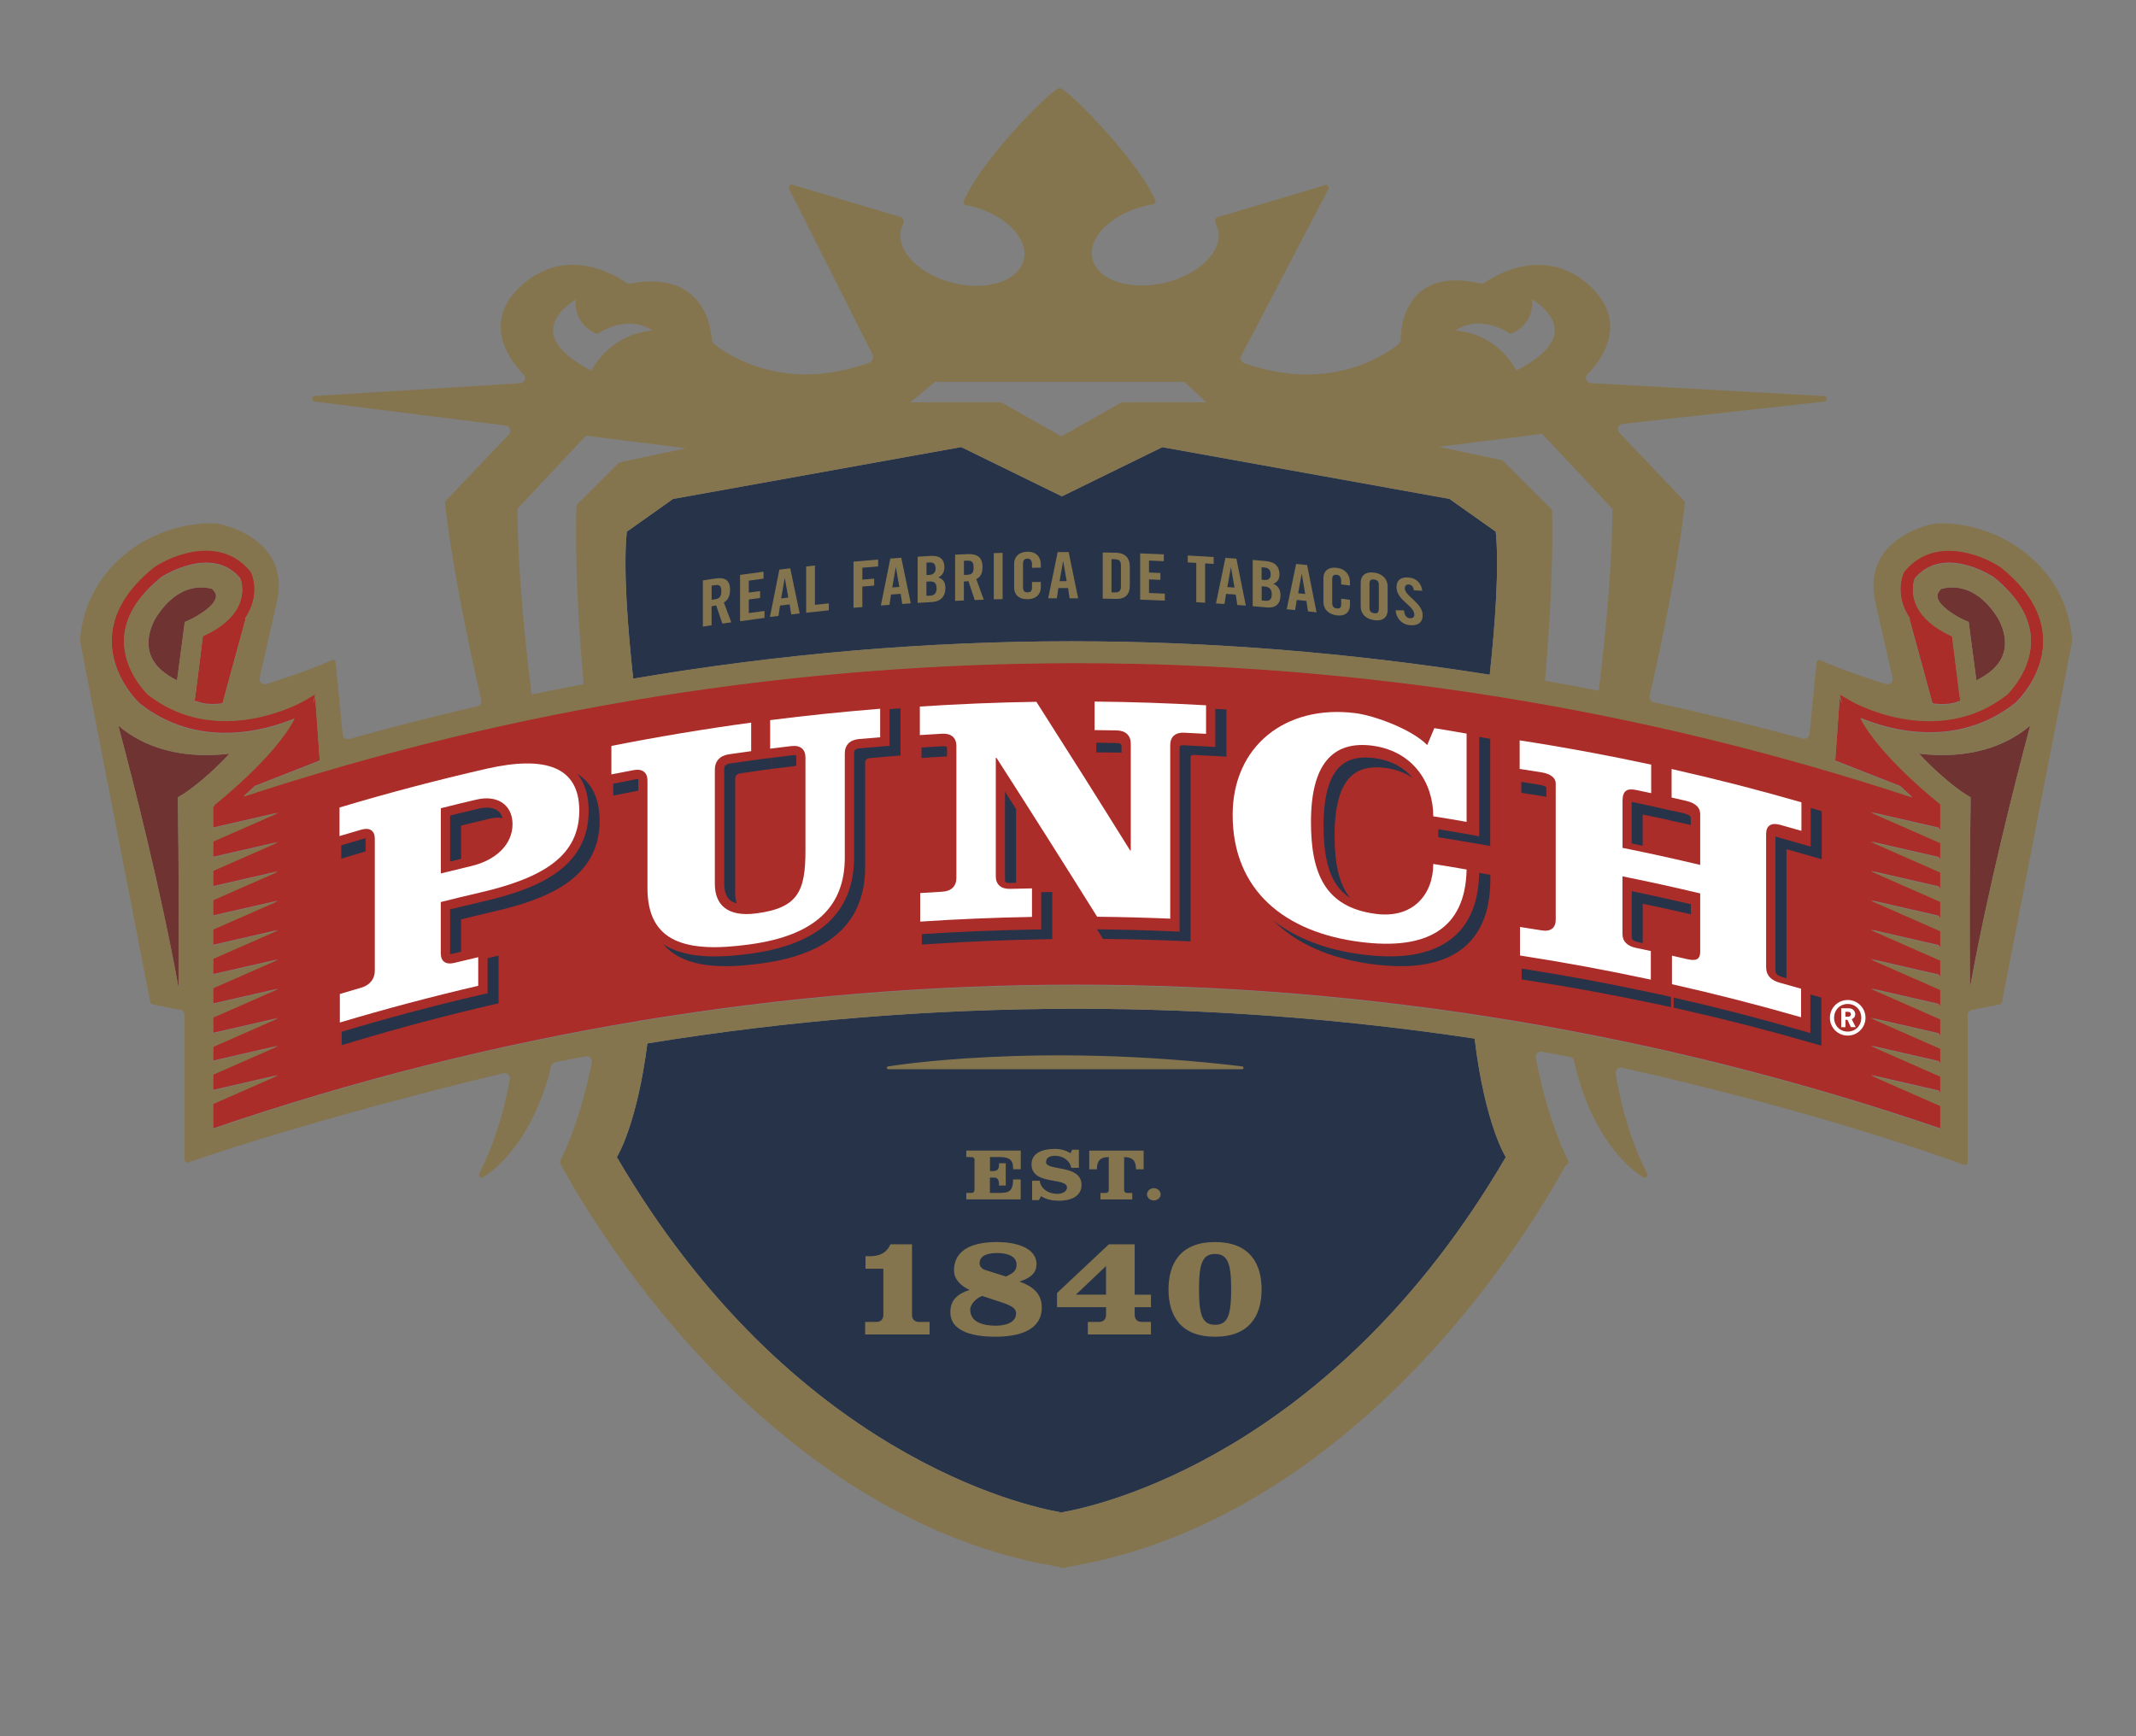 <svg xmlns="http://www.w3.org/2000/svg" viewBox="0 0 360 292.67"><rect x="0" y="0" width="360" height="292.67" fill="#808080" stroke="none"/><defs><style>.b{fill:#263349;}.c{fill:#aa2d29;}.d{fill:#6f3332;}.e{isolation:isolate;}.f{mix-blend-mode:multiply;}.g{fill:#fff;}.h{fill:#85754e;}</style></defs><g class="e"><g id="a"><path class="b" d="M161.99,75.35l16.98,8.31h0s0,0,0,0h0s16.93-8.29,16.93-8.29l48.39,8.72,7.8,5.52c.61,5.95-.1,15.66-1.01,24.12-23.69-3.75-47.26-5.64-70.48-5.64-24.54,0-49.26,2.12-73.88,6.3-.94-8.61-1.7-18.67-1.08-24.77l7.79-5.52,48.54-8.74Z"></path><path class="b" d="M253.79,195.03c-29.39,50.39-69.15,58.88-74.59,59.83v.1s-.11-.02-.32-.05c-.21.03-.32.05-.32.05v-.1c-5.44-.95-45.2-9.44-74.6-59.83,0,0,3.34-5.18,5.15-19.16,23.85-3.88,48.02-5.84,72.34-5.84,22.4,0,44.88,1.69,67.08,5.03,1.78,14.6,5.25,19.97,5.25,19.97Z"></path><path class="d" d="M332.01,166.54c-.05-9.44-.05-20.82.11-31.31v-.85s-.72-.43-.72-.43c-.04-.03-3.45-2.07-7.97-6.92,1.15.14,2.47.24,3.91.24,4.46,0,10.14-.98,14.83-4.97-2.51,9.42-7.16,27.66-10.16,44.23Z"></path><path class="d" d="M331.81,104.84l-.64-.28c-1.4-.61-4.38-2.37-4.63-3.91-.03-.17-.1-.66.61-1.37.31-.1.98-.27,1.88-.27,1.99,0,4.93.87,7.58,5,.03.04,1.8,2.78,1.18,5.64-.36,1.65-1.47,3.08-3.3,4.24-.42.28-.93.57-1.39.78l-1.3-9.84Z"></path><path class="d" d="M30.1,166.54c.05-9.44.04-20.82-.11-31.31v-.85s.72-.43.72-.43c.04-.03,3.45-2.07,7.97-6.92-1.15.14-2.47.24-3.91.24-4.46,0-10.14-.98-14.83-4.97,2.51,9.42,7.16,27.66,10.16,44.23Z"></path><path class="d" d="M31.13,104.84l.64-.28c1.4-.61,4.38-2.37,4.63-3.91.03-.17.1-.66-.61-1.37-.3-.1-.98-.27-1.88-.27-1.99,0-4.92.87-7.57,5-.03.04-1.8,2.78-1.18,5.64.36,1.65,1.47,3.08,3.3,4.24.42.28.93.57,1.39.78l1.3-9.84Z"></path><path class="c" d="M337.29,95.6l-.08-.06c-3.51-2.34-11.43-5.21-16.23.73l-.09.11-.05.13c-.73,1.68-1.01,4.75,1.09,7.76l-.13-.05,3.91,14.32s2.52.46,4.34-.34l.34-.04-.02-.12s.02,0,.02-.01l-.2-1.38-1.18-9.46-.18-.09h0s-.05-.02-.05-.02l-.28-.14c-7.5-3.64-6.09-8.62-5.79-9.46,4.7-5.61,12.63-.66,13.32-.21,4.02,3.26,6.12,6.76,6.26,10.4.19,5.13-3.64,8.98-3.98,9.32-11.77,9.28-25.99,1.27-26.13,1.19l-2.13-1.23.39,1.57c-.22-.5-.35-.93-.35-1.27l-.78,10.93,10.96,4.3c.71.67,1.39,1.29,2.02,1.85-91.32-30.14-189.89-30.18-281.22-.14.59-.53,1.22-1.1,1.87-1.72l10.96-4.3-.78-10.93c0,.34-.13.77-.35,1.27l.39-1.57-2.12,1.23c-.14.08-14.36,8.09-26.13-1.19-.35-.34-4.17-4.17-3.99-9.3.13-3.65,2.23-7.15,6.26-10.42.3-.19,2.38-1.49,5-2.11,3.54-.83,6.34-.06,8.33,2.32.32.85,1.76,5.79-5.8,9.46l-.28.13-.05.02h0s-.18.09-.18.09l-1.18,9.44-.2,1.4s.01,0,.02.01v.12s.32.04.32.04c1.82.81,4.34.34,4.34.34l3.91-14.32-.13.05c2.09-3.01,1.82-6.09,1.08-7.76l-.05-.13-.09-.11c-4.8-5.94-12.71-3.07-16.23-.73l-.08.06c-4.54,3.67-6.92,7.71-7.07,12-.22,6.3,4.47,10.74,4.67,10.93l.06.05c9.86,7.8,21.2,4.55,26.07,2.53-3.38,6.57-13.46,14.49-13.57,14.58l.1.12c-.08.03-.16.05-.24.08v3.6l10.94-2.51-10.94,4.81v2.64l10.94-2.51-10.94,4.81v2.64l10.94-2.51-10.94,4.81v2.64l10.94-2.5-10.94,4.81v2.64l10.94-2.51-10.94,4.81v2.64l10.94-2.5-10.94,4.81v2.64l10.94-2.5-10.94,4.81v2.64l10.94-2.51-10.94,4.81v2.38l10.94-2.51-10.94,4.81v2.64l10.94-2.51-10.94,4.81v4.19c94.34-32.3,196.75-32.3,291.09,0v-3.85l-11.71-5.16,11.43,2.62.28.41v-2.83l-11.71-5.16,11.43,2.62.28.42v-2.57l-11.71-5.16,11.43,2.62.28.41v-2.83l-11.71-5.15,11.43,2.62.28.41v-2.83l-11.71-5.15,11.43,2.62.28.41v-2.83l-11.71-5.16,11.43,2.62.28.41v-2.83l-11.71-5.15,11.43,2.62.28.42v-2.83l-11.71-5.16,11.43,2.62.28.42v-2.83l-11.71-5.16,11.43,2.62.28.41v-2.83l-11.71-5.15,11.43,2.62.28.42v-4.13s-.02,0-.03-.01l.15-.19c-.11-.09-10.19-8-13.57-14.58,4.87,2.01,16.22,5.27,26.07-2.53l.06-.05c.2-.18,4.89-4.62,4.68-10.93-.15-4.29-2.53-8.32-7.07-12Z"></path><g class="f"><path class="b" d="M59.57,144.11c.68-.2,1.36-.4,2.04-.6v-2.22c-.07.01-.16.03-.26.06-1.21.35-2.42.71-3.63,1.07l-.2.06v2.25l2.05-.62Z"></path><path class="b" d="M77.71,139.15c1.7-.42,3.31-.81,4.9-1.18.49-.11.96-.17,1.41-.15.22,0,.45.04.67.08-.37-1.38-1.52-1.74-2.52-1.77-.44-.01-.92.04-1.41.15-1.59.37-3.2.76-4.9,1.18v7.75c.62-.15,1.24-.3,1.85-.45v-5.61Z"></path><path class="b" d="M82.17,167.41l-1.17.27c-7.77,1.81-15.58,3.88-23.22,6.17l-.19.06v2.25l2.05-.61c7.64-2.29,15.45-4.37,23.22-6.17l1.17-.27v-8.04l-1.85.43v5.92Z"></path><path class="b" d="M98.39,131.26c-.32-.29-.67-.55-1.04-.79,1.23,1.57,1.86,3.64,1.86,6.2,0,9.86-9.08,13.28-17.98,15.32-1.76.41-3.56.84-5.37,1.28v7.45s0,.08,0,.1c.08,0,.19-.02.34-.05.51-.12,1.01-.24,1.51-.36v-5.45c1.81-.45,3.61-.88,5.37-1.29,8.89-2.04,17.98-5.46,17.98-15.32,0-3.07-.89-5.46-2.67-7.1Z"></path><path class="b" d="M128.17,127.97l-1.35.18c-1.25.17-2.5.35-3.74.53-1.02.15-1.02.7-1.02.99v19.31c0,1.84.67,2.9,2.12,3.31-.17-.47-.27-1.02-.27-1.67v-19.31c0-.29,0-.84,1.02-.99,1.25-.18,2.5-.36,3.74-.53l1.35-.18v-1.88h0l-1.77.22"></path><path class="b" d="M134.2,129.09v-1.43c0-.23-.05-.33-.05-.34h0s-.1-.04-.31-.04c-.08,0-.16,0-.25.02-1.16.14-2.4.28-3.55.43v1.87l1.84-.22c.78-.1,1.56-.19,2.33-.29Z"></path><path class="b" d="M107.57,131.57c0-.12-.01-.2-.02-.24-.03,0-.07,0-.12,0-.1,0-.22.01-.35.04-1.24.23-2.48.47-3.71.72h-.02v2.01l1.87-.37c.78-.16,1.57-.31,2.36-.46v-1.69Z"></path><path class="b" d="M150.09,119.54c-.06,0-.11,0-.17.01v6.17l-1.44.11c-1.19.1-2.38.19-3.58.3-.95.08-.95.53-.95.84v17.56c0,9.21-5.87,14.66-17.45,16.21-2.3.32-4.3.47-6.1.47-3.67,0-6.53-.69-8.62-2.07,2.09,2.48,5.56,3.71,10.48,3.71,1.8,0,3.79-.15,6.1-.47,11.58-1.55,17.45-7,17.45-16.21v-17.56c0-.32,0-.76.95-.85,1.19-.1,2.38-.21,3.57-.3l1.44-.12v-7.95l-1.69.13Z"></path><path class="b" d="M159.02,125.78s-.09,0-.14,0c-1.19.07-2.38.14-3.57.22v1.76l1.67-.11c.88-.06,1.76-.11,2.63-.16v-1.21c0-.36,0-.5-.59-.5Z"></path><path class="b" d="M169.39,148.26c0,.36,0,.56.7.56h.07c.36-.01.72-.02,1.08-.03v-12.43c-.62-.97-1.24-1.95-1.86-2.92v14.81Z"></path><path class="b" d="M205.21,119.51c-.13,0-.25-.01-.38-.02v6.42l-1.65-.1c-1.22-.07-2.43-.13-3.64-.19-.04,0-.08,0-.12,0-.62,0-.62.17-.62.52v30.89l-1.63-.07c-4.07-.17-8.19-.28-12.27-.32h-.02c.19.3.38.6.57.9l.45.73h.86c4.08.05,8.21.16,12.27.33l1.63.07v-30.9c0-.36,0-.52.62-.52.04,0,.08,0,.12,0,1.21.06,2.43.12,3.64.19l1.66.1v-7.95l-1.47-.09Z"></path><path class="b" d="M186.32,126.82c.9,0,1.8.02,2.7.04v-.95c0-.34,0-.66-.85-.67-1.13-.02-2.26-.04-3.4-.05v1.62l1.55.02Z"></path><path class="b" d="M175.49,150.38v6.27l-1.54.03c-6.18.11-12.43.37-18.58.77v1.76l1.67-.11c6.21-.41,12.52-.67,18.77-.78l1.54-.03v-7.94l-1.59.03c-.09,0-.18,0-.26,0Z"></path><path class="b" d="M249.86,147.22c-.19-.03-.38-.06-.56-.09v.02c-.17,9.19-5.37,14.05-15.06,14.05h0c-1.44,0-3.01-.11-4.67-.32-6.19-.79-11.24-2.78-15.01-5.77,3.89,3.93,9.6,6.49,16.87,7.42,1.65.21,3.23.32,4.67.32,9.69,0,14.9-4.86,15.07-14.05l.02-1.34-1.32-.23Z"></path><path class="b" d="M249.3,140.95l-1.83-.32c-1.62-.29-3.32-.57-5.06-.85h0v1.34l1.32.21c1.93.31,3.81.63,5.59.94l1.84.32v-18.05l-1.29-.23c-.19-.03-.38-.06-.56-.1v16.74Z"></path><path class="b" d="M227.57,151.38c-1.84-2.23-2.64-5.65-2.64-10.63,0-4.03.65-7.04,1.94-8.93,1.14-1.67,2.82-2.49,5.13-2.49.48,0,1,.04,1.53.11,1.84.25,3.33.85,4.54,1.66-1.41-1.65-3.48-2.91-6.4-3.31-.53-.07-1.05-.11-1.53-.11-2.31,0-3.99.82-5.13,2.49-1.29,1.89-1.94,4.89-1.94,8.93,0,6.42,1.33,10.25,4.49,12.27Z"></path><path class="b" d="M276.15,158.81c.24.05.47.1.71.15v-6.63c2.72.56,5.43,1.16,8.12,1.78v-1.7c-3.29-.77-6.64-1.51-9.97-2.2v7.69c0,.27,0,.68,1.14.92Z"></path><path class="b" d="M256.4,131.79v1.84l1.27.2c.98.15,1.97.31,2.95.47v-1.62s-.33-.26-1.09-.39c-1.04-.17-2.09-.33-3.13-.5Z"></path><path class="b" d="M283.82,137.09c-.63-.15-1.25-.29-1.88-.43v.03s-4.05-.92-4.05-.92c-.83-.18-1.67-.36-2.5-.53-.16-.03-.28-.05-.37-.06,0,.09-.02.2-.02.34v6.64c.62.13,1.24.26,1.85.39v-4.91c0-.14,0-.25.01-.34.1,0,.22.03.37.06.83.17,1.66.35,2.5.53l1.82.39v.04l1.62.33c.6.13,1.19.27,1.79.41v-1.24c0-.42-.89-.66-1.16-.72Z"></path><path class="b" d="M305.95,136.41c-.26-.07-.52-.15-.78-.22v6.51l-2.05-.59c-1.2-.35-2.42-.69-3.63-1.03-.1-.03-.19-.05-.26-.06v22.47c0,.37,0,.88,1.21,1.21.22.06.43.13.65.18,0-3.85,0-21.72,0-21.73.07.01.15.03.26.06,1.21.34,2.42.68,3.63,1.03l2.05.59v-8.11l-1.08-.31Z"></path><path class="b" d="M281.39,167.99l-1.61-.39v.03l-1.95-.42c-7.05-1.51-14.23-2.84-21.37-3.95v1.83l1.27.2c7.33,1.13,14.72,2.5,21.96,4.05l1.95.42v-1.7c-.08-.02-.16-.04-.24-.06Z"></path><path class="b" d="M305.12,167.62v6.51l-2.05-.59c-6.9-1.99-13.96-3.8-20.99-5.39v1.7l1.16.26c7.26,1.63,14.55,3.5,21.68,5.55l2.05.59v-8.1l-1.08-.31c-.26-.07-.52-.15-.78-.22Z"></path></g><path class="g" d="M63.17,141.38c0-1.36-.83-1.96-2.3-1.53-1.22.35-2.43.71-3.65,1.07v-4.81c8.2-2.46,16.48-4.64,24.8-6.54,9.78-2.22,15.61-.42,15.61,7.05,0,7.52-5.84,11.32-16.8,13.84-2.18.51-4.37,1.03-6.54,1.58v8.64c0,1.37.83,1.98,2.32,1.61,1.33-.32,2.66-.64,3.99-.95v4.82c-7.82,1.82-15.6,3.88-23.32,6.19v-4.81c1.19-.36,2.39-.71,3.59-1.06,1.47-.43,2.3-1.48,2.3-2.85v-22.26ZM74.3,147.22c1.7-.42,3.41-.84,5.11-1.24,4.17-.98,6.97-3.65,6.97-7.05s-2.69-4.95-6.02-4.17c-2.02.47-4.05.96-6.06,1.47v10.99Z"></path><path class="g" d="M103.05,125.73c7.82-1.55,15.67-2.86,23.55-3.93v4.81c-1.25.17-2.51.35-3.76.53-1.51.22-2.36,1.17-2.36,2.54v19.31c0,3.5,2.11,5.62,7.02,4.96,7.04-.92,8.25-3.79,8.25-10.58v-15.7c0-1.37-.85-2.09-2.37-1.92-1.2.14-2.39.29-3.58.44v-4.81c6.17-.79,12.35-1.42,18.54-1.92v4.81c-1.2.09-2.39.2-3.59.3-1.52.13-2.37,1.04-2.37,2.4v17.56c0,8.13-4.81,13.15-16.09,14.66-10.67,1.47-17.17-.31-17.17-9.52v-18.11c0-1.37-.85-2.04-2.35-1.75-1.24.23-2.49.48-3.73.72v-4.82Z"></path><path class="g" d="M190.46,143.35s.08,0,.12,0v-18c0-1.37-.85-2.21-2.38-2.24-1.24-.02-2.48-.04-3.72-.05v-4.81c6.27.06,12.53.27,18.79.63v4.81c-1.22-.07-2.44-.14-3.66-.19-1.52-.08-2.38.71-2.38,2.08v29.26c-4.1-.17-8.21-.28-12.32-.32-5.65-9.05-11.31-17.98-16.96-26.78-.04,0-.08,0-.12,0v19.96c0,1.37.86,2.16,2.38,2.12,1.24-.04,2.48-.06,3.72-.08v4.81c-6.28.11-12.57.37-18.84.79v-4.81c1.24-.08,2.48-.15,3.72-.23,1.52-.08,2.38-.94,2.38-2.31v-22.26c0-1.37-.86-2.14-2.38-2.06-1.26.07-2.52.15-3.78.23v-4.81c6.54-.43,13.09-.7,19.64-.8,5.27,8.25,10.54,16.6,15.81,25.07Z"></path><path class="g" d="M241.74,122.73c1.81.29,3.62.6,5.44.92v14.88c-1.87-.33-3.74-.65-5.62-.94,0-5.62-3.38-10.97-10.23-11.9-6.73-.89-10.38,3.14-10.38,12.86,0,8.67,2.38,14.36,10.87,15.48,6.36.86,9.74-3.31,9.74-8.41,1.87.3,3.75.61,5.62.94-.19,10.05-6.75,13.66-17.97,12.2-12.56-1.6-21.46-8.59-21.46-21.41,0-11.58,8.9-18.63,20.67-17.15,3.04.37,9.46,2.65,12.12,5.38.4-.96.8-1.91,1.21-2.87Z"></path><path class="g" d="M286.55,145.78v-8.59c0-1.09-.83-1.84-2.32-2.19-.83-.19-1.66-.39-2.5-.57v-4.81c7.34,1.65,14.64,3.52,21.88,5.61v4.81c-1.21-.35-2.43-.69-3.65-1.03-1.48-.4-2.3.19-2.3,1.56v22.42c0,1.42.83,2.25,2.3,2.65,1.2.33,2.39.67,3.59,1.01v4.81c-7.21-2.07-14.46-3.93-21.76-5.57v-4.81c.81.19,1.63.37,2.44.56,1.48.35,2.32.22,2.32-1.26v-9.79c-4.35-1.04-8.72-2-13.1-2.88v9.68c0,1.32.84,2.09,2.33,2.39.82.17,1.63.34,2.45.52v4.82c-7.31-1.57-14.67-2.93-22.05-4.07v-4.81c1.23.19,2.45.38,3.67.58,1.5.25,2.35-.42,2.35-1.79v-22.97c0-.93-.84-1.62-2.35-1.87-1.24-.21-2.48-.4-3.73-.59v-4.81c7.43,1.14,14.82,2.51,22.17,4.09v4.81c-.84-.18-1.67-.36-2.5-.53-1.49-.31-2.33.01-2.33,1.87v7.88c4.38.88,8.75,1.84,13.1,2.88Z"></path><path class="g" d="M311.41,174.55c-1.66,0-3-1.34-3-3s1.34-3,3-3,3,1.34,3,3-1.34,3-3,3ZM311.41,169.22c-1.29,0-2.29.99-2.29,2.33s.99,2.33,2.29,2.33,2.29-1,2.29-2.33-.99-2.33-2.29-2.33ZM311.95,173.14l-.58-1.24h-.34v1.24h-.71v-3.19h1.3c.65,0,1.06.47,1.06,1,0,.44-.28.72-.59.84l.67,1.34h-.81ZM311.52,170.54h-.5v.83h.5c.27,0,.44-.19.44-.41s-.17-.41-.44-.41Z"></path><path class="h" d="M327.07,88.21c-.2,0-.4.01-.67.03l-.34.02c-2.95.57-6.81,2.28-8.83,5.33-1.44,2.19-1.83,4.83-1.17,7.86l2.91,12.8c.07.31-.03.63-.26.85-.23.21-.56.29-.86.2-1.09-.34-6.75-2.11-11.03-4.01-.14-.06-.3-.05-.43.02-.13.08-.22.21-.23.36l-1.19,12.07c-.03.26-.16.49-.38.64-.21.15-.49.19-.73.13-8.18-2.23-16.64-4.29-25.15-6.15-.23-.05-.43-.19-.56-.39-.13-.2-.17-.44-.12-.67,2.05-8.96,4.74-21.86,5.94-32.5.02-.14-.03-.28-.13-.38l-10.92-11.48c-.23-.25-.31-.6-.19-.91.12-.32.4-.54.73-.58l33.98-3.76c.24-.03.43-.24.42-.48,0-.24-.2-.44-.45-.46l-39.28-2.18c-.35-.02-.65-.24-.78-.57-.12-.33-.04-.7.21-.94,1.12-1.11,3.74-4.09,3.82-7.81.06-2.49-1.05-4.81-3.27-6.91-2.61-2.46-5.59-3.7-8.85-3.7-4.23,0-7.71,2.1-9.02,3-.2.14-.46.19-.7.13-4.87-1.12-8.53-.41-10.85,2.07-2.32,2.48-2.61,6.04-2.62,7.46,0,.26-.12.51-.33.68-1.48,1.21-6.98,5.14-15.47,5.14-3.43,0-6.99-.64-10.58-1.91-.24-.09-.44-.27-.53-.51-.09-.24-.08-.51.04-.73l14.68-28.09c.09-.17.07-.37-.05-.52-.12-.15-.32-.21-.5-.15l-18.21,5.43c-.12.04-.22.12-.28.23-.06.11-.07.24-.03.36.03.09.04.2.04.3,0,.08.02.16.06.23.18.35.31.67.39.98.28,1.19.02,2.48-.76,3.74-1.47,2.37-4.65,4.36-8.29,5.2-1.27.29-2.54.44-3.79.44-4.43,0-7.7-1.77-8.35-4.51-.28-1.19-.02-2.48.76-3.74,1.47-2.37,4.65-4.36,8.3-5.2.4-.09.8-.17,1.19-.23.14-.02.27-.11.34-.24.07-.13.08-.28.02-.41-2.67-6.34-13.56-17.54-15.73-18.78l-.17-.1c-.14-.08-.32-.08-.47,0l-.17.1c-2.25,1.28-13.23,12.6-15.74,18.92-.05.13-.04.28.02.4.07.12.19.21.33.24.29.05.57.11.87.18,5.72,1.37,9.71,5.4,8.9,8.98-.61,2.7-3.77,4.45-8.04,4.45-1.24,0-2.51-.15-3.78-.46-5.72-1.37-9.71-5.4-8.9-8.98.08-.35.21-.7.4-1.02.04-.07.07-.16.06-.25v-.29c0-.08-.06-.23-.1-.3-.06-.13-.16-.22-.3-.26l-18.36-5.48c-.18-.05-.38,0-.5.15-.12.14-.14.35-.06.51l14.04,27.89c.08.16.11.34.08.59.01.38-.23.73-.59.86-3.64,1.3-7.25,1.96-10.72,1.96-8.48,0-14.01-3.96-15.5-5.17-.19-.16-.31-.39-.32-.63-.08-1.33-.53-4.7-2.91-7.13-2.4-2.46-6.07-3.27-10.84-2.38-.23.04-.47,0-.67-.14-1.3-.91-4.79-3.02-9.04-3.02-3.26,0-6.24,1.25-8.85,3.7-2.23,2.09-3.33,4.42-3.27,6.91.08,3.85,2.97,6.97,3.85,7.84.25.24.33.61.21.94-.12.33-.43.55-.77.57l-34.62,2.15c-.24.02-.43.21-.44.46,0,.24.17.45.41.48l32.21,4.05c.33.04.61.26.72.58.11.32.04.66-.19.91l-10.64,11.19c-.1.1-.14.24-.13.38,1.23,10.87,4,24.05,6.11,33.2.05.23.01.47-.11.67-.13.2-.32.34-.55.39-7.21,1.66-14.47,3.51-21.57,5.51-.25.07-.52.02-.74-.12-.22-.15-.36-.38-.38-.64l-1.19-12.13c-.01-.15-.1-.28-.23-.36-.13-.08-.29-.08-.43-.02-4.22,1.87-9.93,3.67-11.03,4.01-.3.09-.63.02-.86-.2-.23-.21-.33-.54-.26-.85l2.91-12.79c.67-3.04.28-5.68-1.17-7.87-2.02-3.06-5.89-4.76-8.9-5.34l-.36-.02c-.2-.01-.39-.03-.59-.03-5.39,0-10.83,2.01-14.93,5.51-4.29,3.67-6.85,8.72-7.23,14.22,0,.04,0,.08,0,.12l11.84,60.87c.04.19.18.33.37.37l4.69.93c.41.08.71.45.71.87v24.39c0,.15.07.29.2.38.12.09.28.11.43.06,21.59-7.36,46.12-13.36,53.13-15.02.29-.07.6.01.81.22.22.21.32.5.26.8-1.05,5.87-2.78,11.22-5.16,15.89-.09.18-.06.41.09.55.15.14.38.17.56.07.33-.18,8.04-4.62,11.48-18.73.08-.33.35-.59.69-.66,1.73-.34,3.44-.68,5.13-.99.29-.06.59.04.79.25.21.21.3.51.24.8-2.21,10.87-5.29,16.48-5.32,16.53-.08.14-.08.31-.01.45.08.15,7.81,15.1,21.95,30.82,13,14.44,34.31,32.62,62,37.18.1.02.2.05.3.12.07.04.16.07.24.07.02,0,.05,0,.07,0l.11-.02c.09-.01.1-.03.37.01.11.02.22,0,.32-.06.1-.06.2-.1.31-.12,27.69-4.56,49-22.73,62-37.18,12.67-14.08,20.25-27.66,21.64-30.24.08-.16.22-.29.38-.37.11-.06.2-.16.24-.28.04-.12.02-.25-.04-.37-.03-.06-3.27-5.98-5.48-17.33-.06-.29.03-.58.24-.79.2-.21.5-.3.79-.25,1.46.26,3.01.54,4.73.87.35.07.62.33.7.68,3.31,14.81,11.34,19.43,11.68,19.62.18.1.41.07.56-.07.15-.14.19-.37.09-.55-2.5-4.92-4.29-10.59-5.32-16.85-.05-.29.05-.58.27-.79.21-.2.52-.28.8-.22,31.04,6.93,51.96,14.29,57.63,16.38.14.05.31.03.43-.06.13-.09.2-.23.2-.39v-24.79c0-.42.3-.79.71-.87l4.69-.93c.19-.04.33-.18.37-.37l11.84-60.87s.01-.08,0-.12c-.84-12.36-11.92-19.74-22.16-19.74ZM249.22,54.53c1.66,0,3.4.55,5.17,1.63.12.07.27.09.41.04.04-.01,3.83-1.45,3.4-5.77,1.35.86,3.84,2.78,3.84,5.22,0,2.3-2.17,4.58-6.46,6.8-.8-1.49-3.82-6.2-10.31-6.75.82-.54,2.17-1.18,3.95-1.18ZM259.91,73.12l11.85,12.64c-.05,10.29-1.27,22.25-2.31,30.67-2.92-.58-5.96-1.15-9.06-1.7.68-7.77,1.42-18.89,1.19-28.63,0-.12-.05-.24-.14-.32l-8.09-8.08c-.06-.06-.15-.11-.23-.13l-10.64-2.26,17.43-2.19ZM157.58,64.36h41.59s.44,0,.44,0l3.71,3.44h-14.12c-.08,0-.16.02-.23.06l-10.08,5.69-10.08-5.69c-.07-.04-.15-.06-.23-.06h-15.14l4.14-3.44ZM161.99,75.35l16.98,8.31h0s0,0,0,0h0s16.93-8.29,16.93-8.29l48.39,8.72,7.8,5.52c.61,5.95-.1,15.66-1.01,24.12-23.69-3.75-47.26-5.64-70.48-5.64-24.54,0-49.26,2.12-73.88,6.3-.94-8.61-1.7-18.67-1.08-24.77l7.79-5.52,48.54-8.74ZM97.05,50.44c-.42,4.32,3.36,5.75,3.4,5.77.14.05.28.03.41-.04,1.77-1.08,3.51-1.63,5.17-1.63,1.78,0,3.12.64,3.95,1.18-6.49.55-9.51,5.26-10.31,6.75-4.29-2.22-6.46-4.5-6.46-6.8,0-2.44,2.49-4.36,3.84-5.22ZM98.76,73.44l16.85,2.12-11.12,2.36c-.09.02-.17.06-.24.13l-6.96,6.96c-.09.09-.13.2-.14.32-.29,10.08.49,21.79,1.22,29.99-3.23.61-6.11,1.18-8.77,1.73-1.08-8.59-2.34-20.8-2.39-31.29l11.54-12.32ZM30.71,133.95l-.73.43v.85c.16,10.49.17,21.87.12,31.31-3-16.57-7.65-34.81-10.16-44.23,4.69,3.98,10.37,4.97,14.83,4.97,1.44,0,2.76-.1,3.91-.24-4.52,4.85-7.93,6.89-7.97,6.92ZM179.2,254.86v.1s-.11-.02-.32-.05c-.21.03-.32.05-.32.05v-.1c-5.44-.95-45.2-9.44-74.6-59.83,0,0,3.34-5.18,5.15-19.16,23.85-3.88,48.02-5.84,72.34-5.84,22.4,0,44.88,1.69,67.08,5.03,1.78,14.6,5.25,19.97,5.25,19.97-29.39,50.39-69.15,58.88-74.59,59.83ZM332.01,166.54c-.05-9.44-.05-20.82.11-31.31v-.85s-.72-.43-.72-.43c-.04-.03-3.45-2.07-7.97-6.92,1.15.14,2.47.24,3.91.24,4.46,0,10.14-.98,14.83-4.97-2.51,9.42-7.16,27.66-10.16,44.23ZM339.69,118.52l-.06.05c-9.85,7.8-21.2,4.55-26.07,2.53,3.38,6.58,13.46,14.49,13.57,14.58l-.15.19s.02,0,.03.01v4.13l-.28-.42-11.43-2.62,11.71,5.15v2.83l-.28-.41-11.43-2.62,11.71,5.16v2.83l-.28-.42-11.43-2.62,11.71,5.16v2.83l-.28-.42-11.43-2.62,11.71,5.15v2.83l-.28-.41-11.43-2.62,11.71,5.16v2.83l-.28-.41-11.43-2.62,11.71,5.15v2.83l-.28-.41-11.43-2.62,11.71,5.15v2.83l-.28-.41-11.43-2.62,11.71,5.16v2.57l-.28-.42-11.43-2.62,11.71,5.16v2.83l-.28-.41-11.43-2.62,11.71,5.16v3.85c-94.34-32.3-196.74-32.3-291.09,0v-4.19l10.94-4.81-10.94,2.51v-2.64l10.94-4.81-10.94,2.51v-2.38l10.94-4.81-10.94,2.51v-2.64l10.94-4.81-10.94,2.5v-2.64l10.94-4.81-10.94,2.5v-2.64l10.94-4.81-10.94,2.51v-2.64l10.94-4.81-10.94,2.5v-2.64l10.94-4.81-10.94,2.51v-2.64l10.94-4.81-10.94,2.51v-2.64l10.94-4.81-10.94,2.51v-3.6c.08-.02.16-.05.24-.08l-.1-.12c.11-.09,10.19-8,13.57-14.58-4.88,2.02-16.22,5.27-26.07-2.53l-.06-.05c-.2-.18-4.89-4.62-4.67-10.93.15-4.29,2.53-8.32,7.07-12l.08-.06c3.51-2.34,11.43-5.21,16.23.73l.09.11.05.13c.74,1.68,1.01,4.75-1.08,7.76l.13-.05-3.91,14.32s-2.52.46-4.34-.34l-.34-.04v-.12s0,0,0-.01l.2-1.4,1.18-9.44.18-.09h0s.05-.02.05-.02l.28-.13c7.56-3.67,6.11-8.61,5.8-9.46-1.99-2.38-4.79-3.16-8.33-2.32-2.61.62-4.7,1.92-5,2.11-4.02,3.26-6.13,6.77-6.26,10.42-.18,5.14,3.63,8.96,3.99,9.3,11.77,9.28,25.99,1.27,26.13,1.19l2.12-1.23-.39,1.57c.22-.5.35-.93.35-1.27l.78,10.93-10.96,4.3c-.65.62-1.28,1.19-1.87,1.72,91.34-30.05,189.91-30,281.22.14-.63-.56-1.31-1.18-2.02-1.85l-10.96-4.3.78-10.93c0,.34.13.77.35,1.27l-.39-1.57,2.13,1.23c.14.08,14.36,8.09,26.13-1.19.34-.34,4.17-4.2,3.98-9.32-.13-3.64-2.23-7.14-6.26-10.4-.69-.45-8.62-5.4-13.32.21-.3.84-1.71,5.82,5.79,9.46l.28.14.05.02h0s.18.09.18.09l1.18,9.46.2,1.38s-.01,0-.02.01l.02.12-.34.04c-1.82.81-4.34.34-4.34.34l-3.91-14.32.13.05c-2.09-3.01-1.82-6.09-1.09-7.76l.05-.13.09-.11c4.8-5.94,12.71-3.08,16.23-.73l.08.06c4.54,3.67,6.92,7.71,7.07,12,.22,6.3-4.47,10.74-4.68,10.93ZM31.77,104.56l-.64.28-1.3,9.84c-.46-.22-.97-.51-1.39-.78-1.83-1.16-2.94-2.58-3.3-4.24-.62-2.87,1.15-5.6,1.18-5.64,2.65-4.13,5.58-5,7.57-5,.9,0,1.58.17,1.88.27.72.71.64,1.2.61,1.37-.25,1.54-3.23,3.3-4.63,3.91ZM331.17,104.56c-1.4-.61-4.38-2.37-4.63-3.91-.03-.17-.1-.66.61-1.37.31-.1.98-.27,1.88-.27,1.99,0,4.93.87,7.58,5,.03.04,1.8,2.78,1.18,5.64-.36,1.65-1.47,3.08-3.3,4.24-.42.28-.93.57-1.39.78l-1.3-9.84-.64-.28Z"></path><path class="h" d="M119.94,105.39c-.49.07-.98.15-1.48.23v-7.79c.69-.11,1.38-.22,2.08-.32,1.65-.25,2.5.26,2.5,1.92,0,1.25-.54,1.84-1.04,2.12.42,1.11.83,2.23,1.25,3.34-.5.07-1,.15-1.5.22-.35-1.02-.7-2.05-1.05-3.07-.19.05-.5.11-.77.15v3.19ZM119.94,101.1c.18-.03.35-.05.53-.08.8-.12,1.1-.44,1.1-1.36s-.3-1.15-1.1-1.03c-.17.03-.35.05-.53.08v2.4Z"></path><path class="h" d="M124.73,104.69v-7.79c1.32-.19,2.64-.36,3.96-.54v1.17c-.83.11-1.66.22-2.49.34v2.01c.64-.08,1.27-.17,1.91-.26v1.17c-.64.08-1.27.17-1.91.26v2.29c.88-.12,1.77-.24,2.65-.36v1.17c-1.38.18-2.75.37-4.13.56Z"></path><path class="h" d="M131.19,103.82c-.48.06-.96.12-1.43.18.53-2.67,1.06-5.33,1.59-7.99.61-.08,1.23-.15,1.84-.22.53,2.53,1.06,5.07,1.59,7.61-.48.05-.96.11-1.43.17-.09-.57-.17-1.13-.26-1.7-.54.07-1.08.13-1.63.2-.09.59-.18,1.17-.26,1.76ZM131.66,100.87c.4-.05.8-.1,1.2-.15-.2-1.09-.39-2.18-.59-3.27-.01,0-.02,0-.02,0-.2,1.14-.39,2.28-.59,3.42Z"></path><path class="h" d="M135.87,103.27v-7.79c.49-.05.99-.11,1.48-.16v6.63c.78-.08,1.56-.17,2.34-.25v1.17c-1.27.13-2.55.27-3.82.41Z"></path><path class="h" d="M143.85,102.46v-7.79c1.38-.12,2.77-.24,4.15-.36v1.16c-.89.07-1.78.15-2.66.22v2.01c.66-.06,1.33-.12,1.99-.17v1.17c-.66.05-1.33.11-1.99.17v3.45c-.49.04-.99.09-1.49.13Z"></path><path class="h" d="M149.9,101.95c-.48.03-.96.07-1.44.11.53-2.64,1.06-5.28,1.59-7.91.62-.05,1.24-.09,1.85-.14.53,2.56,1.07,5.12,1.6,7.69-.48.03-.96.06-1.44.1-.09-.57-.18-1.14-.26-1.71-.55.04-1.09.08-1.63.12-.09.58-.17,1.17-.26,1.75ZM150.38,99.02c.4-.03.8-.06,1.2-.09-.19-1.1-.39-2.2-.59-3.3h-.02c-.2,1.13-.39,2.26-.59,3.39Z"></path><path class="h" d="M154.66,93.83c.74-.05,1.47-.09,2.21-.13,1.59-.09,2.3.61,2.3,1.93,0,.67-.31,1.39-1.03,1.69.76.26,1.2.78,1.2,1.78,0,1.29-.64,2.28-2.33,2.38-.78.04-1.57.09-2.35.14v-7.79ZM156.15,96.93c.18,0,.36-.02.54-.03.56-.03,1-.4,1-1.05,0-.73-.31-1.08-.97-1.05-.19.01-.38.02-.57.03v2.09ZM156.15,100.43c.21-.01.42-.02.62-.03.79-.05,1.08-.47,1.08-1.26,0-.8-.34-1.18-1.23-1.13-.16,0-.32.02-.48.03v2.4Z"></path><path class="h" d="M162.46,101.21c-.5.02-1,.04-1.49.07v-7.79c.7-.03,1.39-.06,2.09-.09,1.67-.07,2.53.54,2.53,2.2,0,1.25-.54,1.78-1.05,2,.42,1.16.84,2.32,1.26,3.48-.5.02-1.01.04-1.52.06-.35-1.06-.7-2.13-1.06-3.19-.19.03-.5.05-.77.06v3.2ZM162.46,96.91c.17,0,.35-.01.53-.02.8-.03,1.1-.31,1.1-1.24s-.3-1.19-1.1-1.15c-.18,0-.36.02-.53.02v2.39Z"></path><path class="h" d="M167.49,101.02v-7.79c.5-.02.99-.03,1.49-.04v7.79c-.5.01-.99.03-1.49.04Z"></path><path class="h" d="M173.93,95.7v-.61c0-.66-.34-.93-.72-.93-.6,0-.79.29-.79.88v3.95c0,.58.19.86.79.85.54-.01.72-.29.72-.8v-.94c.5,0,1-.01,1.49-.01v.89c0,1.1-.72,2-2.22,2.02-1.56.02-2.28-.85-2.28-1.95v-4.02c0-1.1.72-2.01,2.28-2.03,1.49-.02,2.22.95,2.22,2.11v.57c-.5,0-1,0-1.49.02Z"></path><path class="h" d="M178.1,100.85c-.48,0-.96,0-1.44,0,.53-2.6,1.06-5.2,1.6-7.8h1.85c.53,2.6,1.07,5.2,1.6,7.8-.48,0-.96,0-1.44,0-.09-.58-.18-1.15-.26-1.73-.54,0-1.09,0-1.63,0-.09.58-.18,1.15-.26,1.73ZM178.58,97.96c.4,0,.8,0,1.2,0-.2-1.12-.39-2.23-.59-3.35h-.02c-.2,1.12-.39,2.23-.59,3.35Z"></path><path class="h" d="M185.85,93.12c.74.01,1.47.03,2.21.04,1.54.04,2.36.82,2.36,2.41v3.09c0,1.6-.82,2.33-2.36,2.29-.74-.02-1.47-.03-2.21-.05v-7.79ZM187.33,99.84c.17,0,.34,0,.52.01.8.02,1.07-.24,1.07-1.07v-3.41c0-.82-.27-1.09-1.07-1.11-.17,0-.34,0-.52-.01v5.59Z"></path><path class="h" d="M192.16,101.07v-7.79c1.33.04,2.66.09,3.99.15v1.16c-.84-.04-1.67-.07-2.5-.1v2.01c.64.02,1.28.05,1.92.08v1.16c-.64-.03-1.28-.05-1.92-.08v2.29c.89.03,1.78.07,2.67.11v1.17c-1.39-.06-2.77-.11-4.16-.16Z"></path><path class="h" d="M201.62,94.88c-.48-.03-.96-.06-1.44-.08v-1.17c1.46.08,2.91.17,4.37.26v1.16c-.48-.03-.96-.06-1.44-.09v6.63c-.5-.03-.99-.06-1.49-.09v-6.63Z"></path><path class="h" d="M206.38,101.81c-.48-.04-.96-.07-1.44-.1.53-2.56,1.06-5.12,1.59-7.68.62.04,1.23.09,1.85.13.53,2.64,1.06,5.28,1.59,7.92-.48-.04-.96-.08-1.44-.11-.09-.58-.18-1.16-.26-1.75-.54-.04-1.09-.08-1.63-.12-.09.57-.18,1.14-.27,1.71ZM206.86,98.95c.4.03.8.06,1.2.09-.2-1.13-.39-2.26-.59-3.39,0,0-.02,0-.02,0-.2,1.1-.39,2.2-.59,3.3Z"></path><path class="h" d="M211.14,94.38c.74.06,1.47.12,2.2.19,1.6.14,2.3.95,2.3,2.27,0,.67-.31,1.34-1.03,1.54.76.37,1.2.95,1.2,1.96,0,1.28-.63,2.19-2.33,2.04-.78-.07-1.57-.13-2.35-.2v-7.79ZM212.63,97.71c.18.01.36.03.54.05.56.05.99-.25.99-.91,0-.72-.31-1.13-.97-1.19-.19-.02-.37-.03-.56-.05v2.09ZM212.63,101.2c.21.02.42.04.63.06.79.07,1.08-.31,1.08-1.1s-.34-1.23-1.22-1.31c-.16-.01-.32-.03-.48-.04v2.39Z"></path><path class="h" d="M218.3,102.83c-.48-.05-.96-.09-1.44-.14.53-2.55,1.06-5.09,1.59-7.64.62.06,1.23.13,1.85.19.53,2.66,1.06,5.31,1.59,7.97-.48-.05-.96-.11-1.44-.16-.09-.59-.18-1.17-.27-1.76-.54-.06-1.08-.11-1.63-.17-.09.57-.18,1.13-.27,1.7ZM218.78,99.99c.4.04.8.08,1.2.13-.19-1.14-.39-2.27-.58-3.41,0,0-.02,0-.02,0-.2,1.1-.39,2.19-.59,3.29Z"></path><path class="h" d="M226.04,98.51v-.61c0-.66-.33-.98-.72-1.02-.6-.07-.79.19-.79.77v3.95c0,.58.19.89.79.96.54.06.72-.19.72-.7v-.94c.49.06.99.12,1.48.18v.89c0,1.1-.72,1.91-2.2,1.73-1.55-.18-2.27-1.16-2.27-2.26v-4.02c0-1.1.72-1.92,2.27-1.73,1.48.18,2.2,1.24,2.2,2.41v.57c-.5-.06-.99-.12-1.48-.18Z"></path><path class="h" d="M229.33,98.21c0-1.1.71-1.9,2.27-1.69,1.55.21,2.27,1.21,2.27,2.31v4.02c0,1.1-.71,1.89-2.27,1.68-1.55-.21-2.27-1.2-2.27-2.3v-4.02ZM230.81,102.39c0,.58.19.89.79.97.6.08.79-.17.79-.76v-3.95c0-.59-.19-.89-.79-.97-.59-.09-.79.17-.79.75v3.95Z"></path><path class="h" d="M238.29,99.52c-.06-.68-.45-.94-.78-.99-.48-.07-.74.17-.74.65,0,1.32,3.01,2.42,3.01,4.54,0,1.28-.95,1.84-2.34,1.63-1.37-.21-2.16-1.32-2.22-2.49.47,0,.94.02,1.41.02.06.8.4,1.24.88,1.31.51.08.86-.12.86-.58,0-1.55-3-2.41-3-4.64,0-1.24.84-1.82,2.29-1.6,1.2.18,1.92,1.09,2.05,2.21-.47-.03-.94-.05-1.41-.08Z"></path><path class="h" d="M153.71,209.73v11.89c0,.7.4,1.2,1.23,1.2h1.73v2.11h-10.86v-2.11h1.84c.84,0,1.23-.5,1.23-1.2v-7.77h-3.01v-2.11h.7c1.62,0,2.79-.48,3.52-2.01h3.63Z"></path><path class="h" d="M174.68,213.14c0,1.63-1.34,2.39-2.87,2.87,2.26.8,3.77,2.03,3.77,4.37,0,3.85-3.83,4.93-7.85,4.93-3.04,0-7.56-.58-7.56-4.15,0-2.01,1.2-3.09,3.24-3.74-1.4-.63-2.62-1.76-2.62-3.24,0-3.87,3.66-4.83,7.29-4.83,2.71,0,6.62.75,6.62,3.8ZM165.55,218.44c-1.08.36-2.03,1.46-2.03,2.29,0,2.19,2.29,2.72,4.3,2.72,1.48,0,3.43-.45,3.43-2.06,0-.73-.47-1.24-2.48-1.89l-3.21-1.06ZM170.3,214.77c.7-.38,1.03-.85,1.03-1.63,0-1.56-1.87-1.94-3.27-1.94-1.28,0-2.96.28-2.96,1.71,0,.55.36.98,1.04,1.18l3.43,1.08.73-.4Z"></path><path class="h" d="M178.15,217.94l8.74-8.21h4.35v8.5h2.74v2.1h-2.74v1.29c0,.7.39,1.2,1.23,1.2h1.51v2.11h-10.64v-2.11h1.85c.84,0,1.22-.5,1.22-1.2v-1.29h-8.26v-2.39ZM186.41,218.22v-4.83l-5.08,4.83h5.08Z"></path><path class="h" d="M212.63,217.34c0,4.47-2.1,7.97-7.85,7.97s-7.84-3.5-7.84-7.97,2.09-7.99,7.84-7.99,7.85,3.52,7.85,7.99ZM204.79,223.3c2.12,0,2.71-1.59,2.71-5.96s-.58-5.98-2.71-5.98-2.71,1.61-2.71,5.98.58,5.96,2.71,5.96Z"></path><path class="h" d="M164.26,195.52c0-.31-.2-.5-.54-.5h-.86v-1.09h9.18v3.15h-1.28c0-1.79-.78-2.06-2.54-2.06h-1.37v2.37h.43c.8,0,1.09-.28,1.09-1.05v-.27h1.14v3.75h-1.14v-.3c0-.46-.19-1.03-.7-1.03h-.83v2.58h1.69c1.45,0,2.22-.27,2.22-2.27h1.28v3.36h-9.17v-1.09h.84c.34,0,.54-.18.54-.5v-5.05Z"></path><path class="h" d="M181.81,196.84h-1.27c-.21-1.3-1.49-2.03-2.7-2.03-.8,0-1.54.24-1.54,1.07,0,1.56,5.98.31,5.98,3.85,0,1.99-1.91,2.66-3.81,2.66-1.06,0-2.14-.2-3.01-.77l-.36.66h-1.15v-3.26h1.28c.18,1.31,1.38,2.21,3.01,2.21.72,0,1.59-.36,1.59-1.07,0-1.77-5.98-.33-5.98-3.9,0-2.05,2.06-2.61,3.97-2.61.94,0,1.83.27,2.62.72l.25-.58h1.14v3.06Z"></path><path class="h" d="M183.58,197.09v-3.15h9.17v3.15h-1.29c0-1.27-.42-2.06-2-2.06v5.55c0,.32.19.5.54.5h.83v1.09h-5.36v-1.09h.86c.35,0,.54-.18.54-.5v-5.55c-1.59,0-2,.79-2,2.06h-1.28Z"></path><path class="h" d="M195.62,201.31c0,.57-.54,1.03-1.16,1.03s-1.15-.46-1.15-1.03.53-1.04,1.15-1.04,1.16.47,1.16,1.04Z"></path><path class="h" d="M209.39,179.75c-34.5-4.18-59.47-.04-59.72,0-.12.02-.21.13-.2.25s.11.22.23.22h59.65c.12,0,.23-.1.24-.22,0-.12-.08-.23-.21-.25Z"></path></g></g></svg>